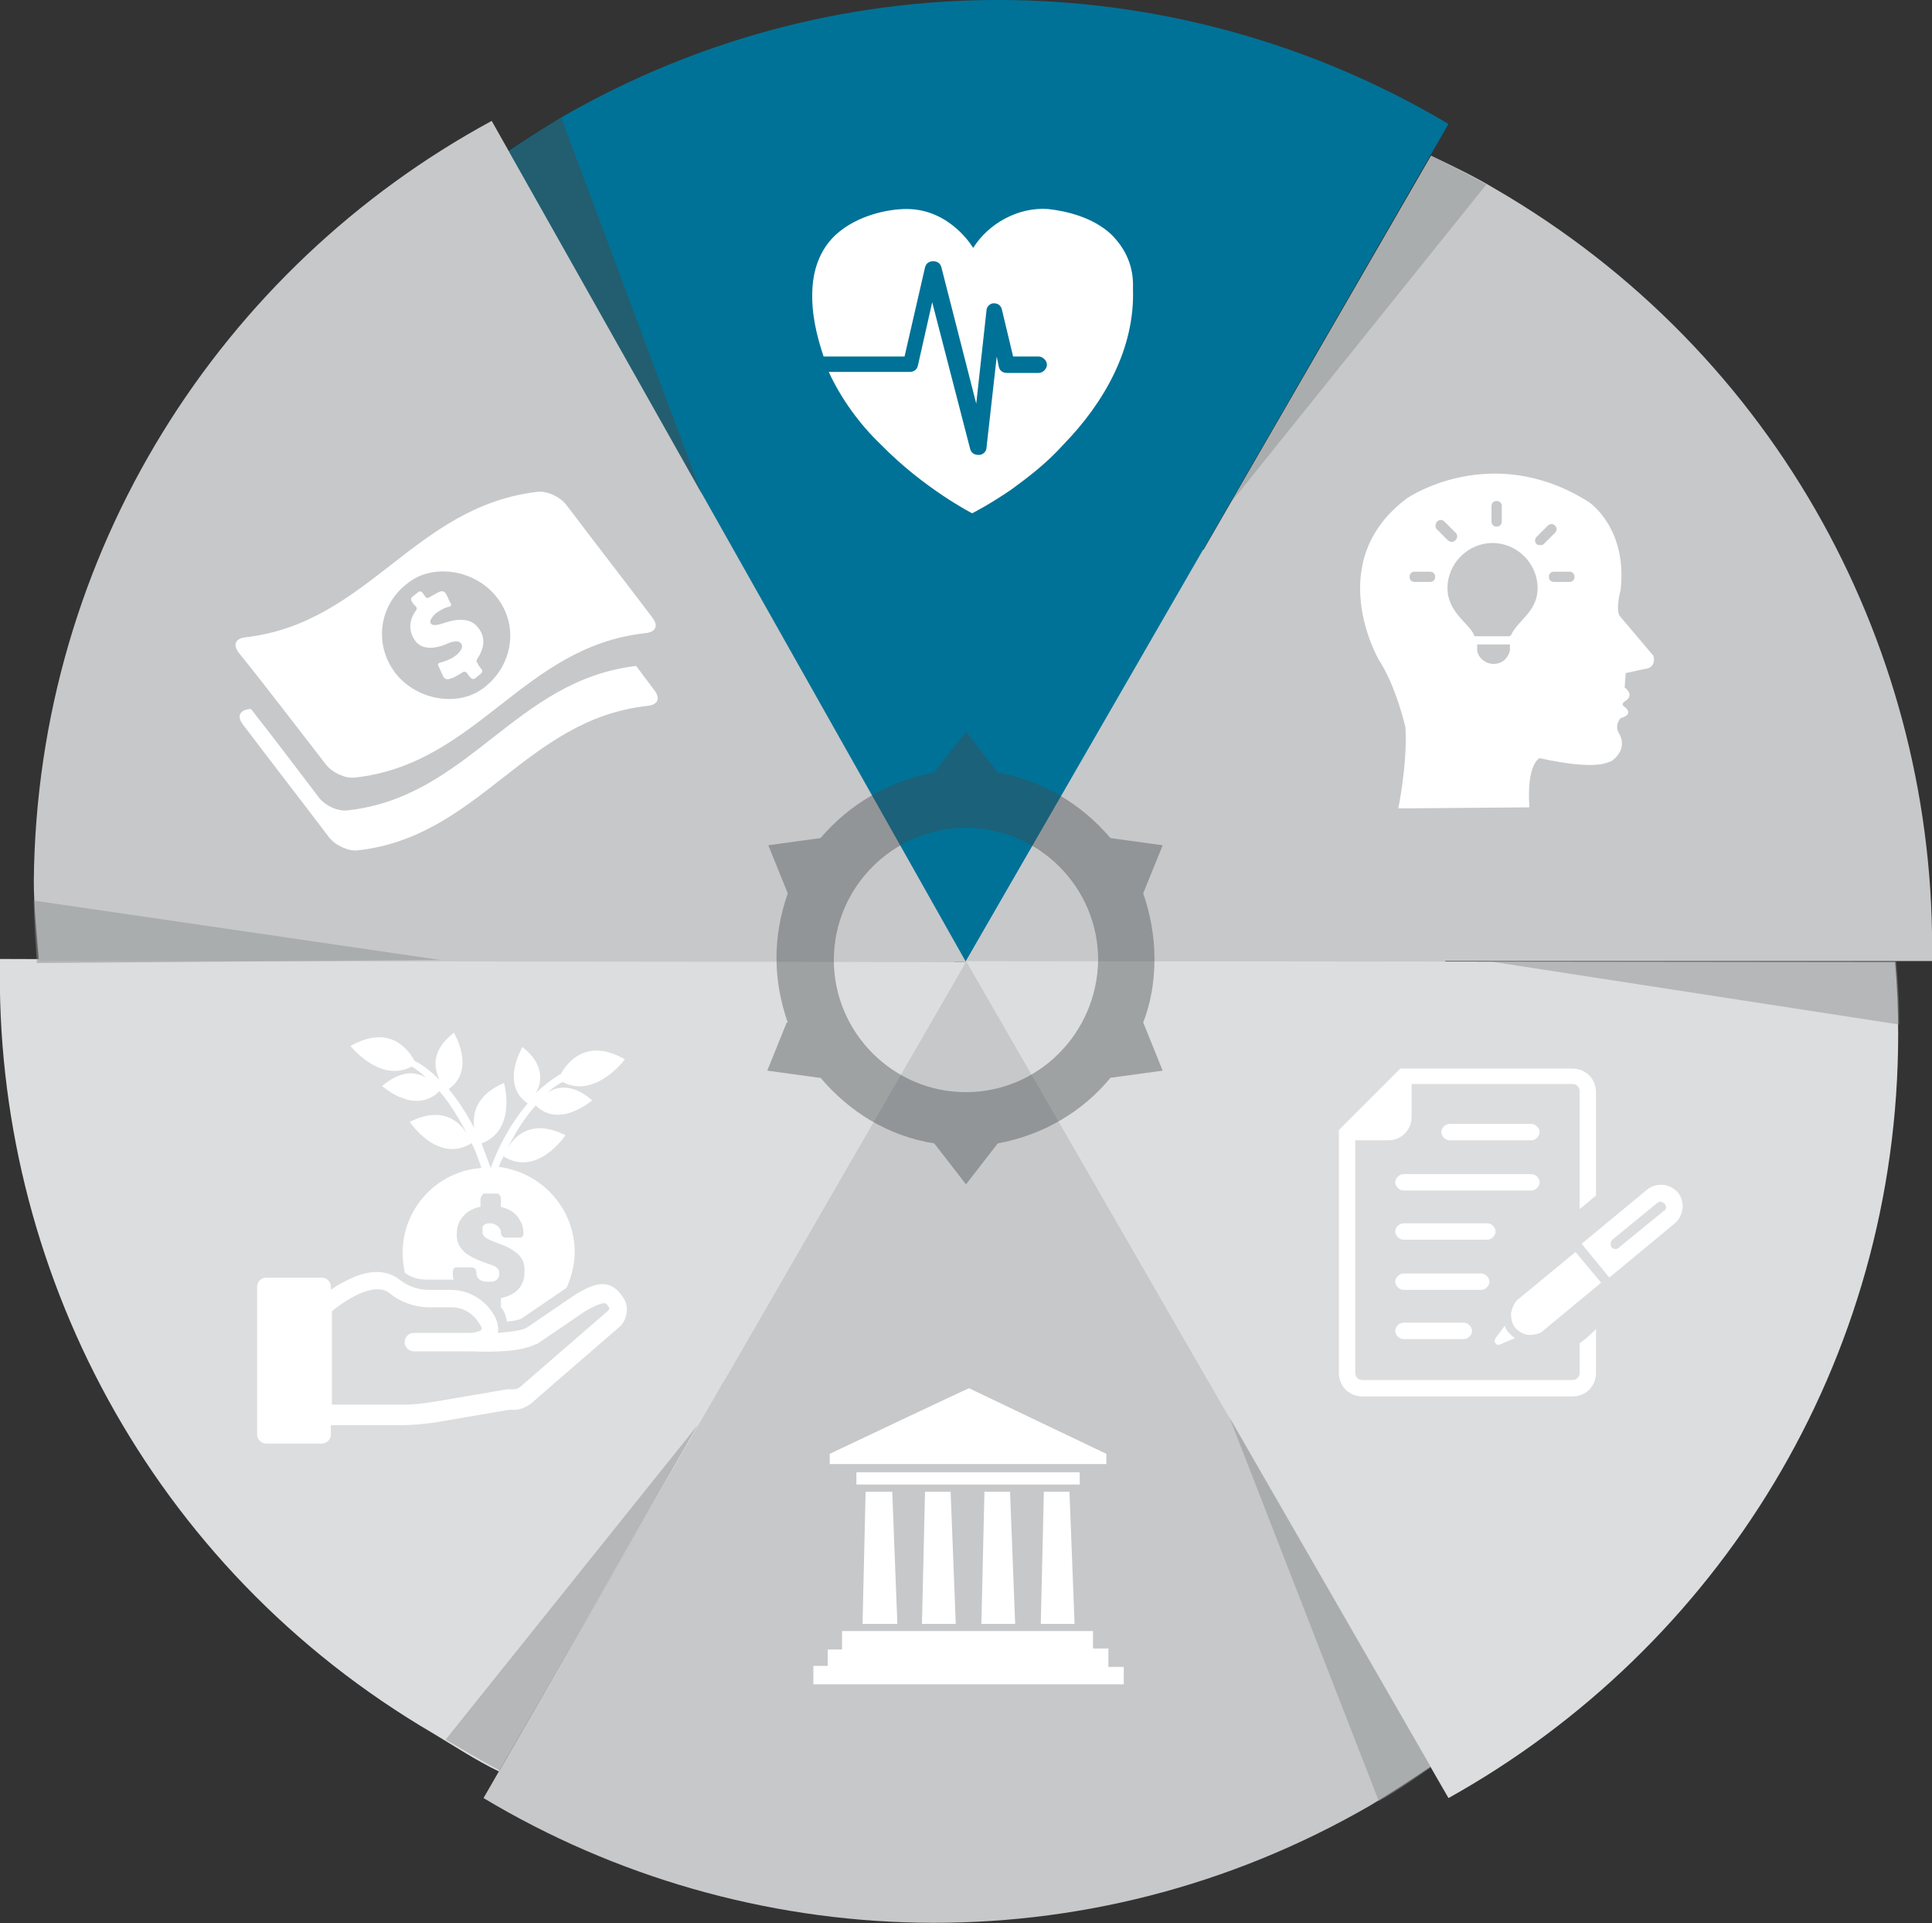 <?xml version="1.0" encoding="utf-8"?>
<!-- Generator: Adobe Illustrator 28.3.0, SVG Export Plug-In . SVG Version: 6.00 Build 0)  -->
<svg version="1.1" id="_x31_" xmlns="http://www.w3.org/2000/svg" xmlns:xlink="http://www.w3.org/1999/xlink" x="0px" y="0px" viewBox="0 0 188.6 187.7" style="enable-background:new 0 0 188.6 187.7;" xml:space="preserve">
  <rect x="0" y="0" width="188.6" height="187.7" fill="#333333" stroke="none"/>
  <style type="text/css">
	.st0{fill:#FFFFFF;stroke:#000000;stroke-miterlimit:10;}
	.st1{fill:#C1C7C9;}
	.st2{fill:#007297;}
	.st3{fill:#C7C8CA;}
	.st4{fill:#DCDDDE;}
	.st5{opacity:0.5;fill:#8F9293;}
	.st6{opacity:0.5;fill:#454A4B;}
	.st7{fill:#FFFFFF;}
	.st8{opacity:0.4;fill:#454A4B;}
</style>
  <rect x="-175.9" y="115.4" class="st0" width="0.9" height="0" />
  <g>
    <g>
      <g>
        <g>
          <g>
            <g>
              <g>
                <path class="st1" d="M94.3,141.1c-25.8,0-46.8-21-46.8-46.8c0-25.8,21-46.8,46.8-46.8c25.8,0,46.8,21,46.8,46.8
								C141.1,120.1,120.1,141.1,94.3,141.1z" />
                <g>
                  <path class="st2" d="M94.3,93.8l47.1-81.7C115.7-3.2,82.7-4.6,54.9,11.4c-2,1.2-4,2.5-5.9,3.8l44.5,79.3L94.3,93.8z" />
                  <path class="st3" d="M94.3,93.8l-47.1,81.7c25.7,15.4,58.8,16.8,86.6,0.7c2-1.2,4-2.5,5.9-3.8L94.3,93.8L94.3,93.8z" />
                  <path class="st4" d="M94.3,93.9L0,93.6c-0.6,30,14.6,59.4,42.3,75.6c2,1.2,4.3,2.7,6.4,3.7L94.3,93.9L94.3,93.9z" />
                  <path class="st3" d="M94.3,93.9L48,11.8C21.6,26.1,3.6,53.9,3.3,86c0,2.4,0.3,5.5,0.5,7.8L94.3,93.9L94.3,93.9z" />
                  <path class="st4" d="M94.3,93.8l47.1,81.7c26.2-14.6,43.9-42.5,43.9-74.6c0-2.4-0.1-4.7-0.3-7L94.3,93.8L94.3,93.8z" />
                  <path class="st3" d="M94.3,93.8l94.3,0c0.5-30-14.9-59.3-42.7-75.4c-2-1.2-4.1-2.2-6.2-3.2L94.3,93.8L94.3,93.8z" />
                </g>
              </g>
            </g>
            <path class="st5" d="M120.2,49l24.9-31c-1.8-1-3.6-1.9-5.4-2.8L120.2,49z" />
            <path class="st5" d="M185.4,100c0-2.1-0.1-4.1-0.3-6.2l-39.9,0L185.4,100z" />
            <path class="st5" d="M134.6,175.8c1.8-1,3.5-2.2,5.1-3.3L120,138.3" />
            <path class="st5" d="M43.5,169.8c1.8,1,3.5,2.1,5.3,3l19.3-33.7" />
            <path class="st5" d="M3.3,87.9c0,2.1,0.2,4.1,0.3,6.1L43,93.7" />
            <path class="st6" d="M54.8,11.5c-1.8,1.1-3.5,2.2-5.1,3.3l18.8,33.4" />
          </g>
        </g>
      </g>
    </g>
    <g>
      <path class="st7" d="M108.5,22.9c-1.8-1.7-4.4-2.3-6.2-2.5c-2.9-0.2-5.8,1.4-7.3,3.8c0,0-2.2-3.8-6.5-3.8c-1.8,0-4.8,0.6-6.9,2.5
			c-1.3,1.2-2.2,3-2.3,5.4c-0.1,2.3,0.4,4.4,1.1,6.5h7.9l2-8.7c0.1-0.4,0.4-0.6,0.8-0.6c0.4,0,0.7,0.2,0.8,0.6l3.4,13.3l1-9.1
			c0-0.4,0.4-0.7,0.7-0.7c0.4,0,0.7,0.2,0.8,0.6l1.1,4.6h2.5c0.4,0,0.8,0.4,0.8,0.8c0,0.4-0.4,0.8-0.8,0.8h-3.1
			c-0.4,0-0.7-0.2-0.8-0.6l-0.2-1l-1,8.9c0,0.4-0.4,0.7-0.7,0.7c0,0,0,0-0.1,0c-0.4,0-0.7-0.2-0.8-0.6l-3.7-14.3l-1.4,6.2
			c-0.1,0.4-0.4,0.6-0.8,0.6h-7.9c1.2,2.6,3,5.1,5.1,7.1c4.2,4.3,8.9,6.7,8.9,6.7s1.6-0.8,3.8-2.3c1.5-1.1,3.4-2.5,5.1-4.4
			c4-4.1,7-9.4,6.8-15.2C110.7,25.9,109.8,24.2,108.5,22.9" />
    </g>
    <g>
      <path class="st7" d="M141.5,111.3c-0.4,0-0.8-0.4-0.8-0.8c0-0.4,0.4-0.8,0.8-0.8h8c0.4,0,0.8,0.4,0.8,0.8c0,0.4-0.4,0.8-0.8,0.8
			H141.5z" />
      <path class="st7" d="M137,116.2c-0.4,0-0.8-0.4-0.8-0.8s0.4-0.8,0.8-0.8h12.5c0.4,0,0.8,0.4,0.8,0.8s-0.4,0.8-0.8,0.8H137z" />
      <path class="st7" d="M137,121c-0.4,0-0.8-0.4-0.8-0.8c0-0.4,0.4-0.8,0.8-0.8h8.2c0.4,0,0.8,0.4,0.8,0.8c0,0.4-0.4,0.8-0.8,0.8H137
			z" />
      <path class="st7" d="M137,125.9c-0.4,0-0.8-0.4-0.8-0.8c0-0.4,0.4-0.8,0.8-0.8h7.6c0.4,0,0.8,0.4,0.8,0.8c0,0.4-0.4,0.8-0.8,0.8
			H137z" />
      <path class="st7" d="M137,130.7c-0.4,0-0.8-0.4-0.8-0.8c0-0.4,0.4-0.8,0.8-0.8h5.9c0.4,0,0.8,0.4,0.8,0.8c0,0.4-0.4,0.8-0.8,0.8
			H137z" />
      <path class="st7" d="M154.2,131.1v2.9c0,0.4-0.3,0.7-0.7,0.7h-20.5c-0.4,0-0.7-0.3-0.7-0.7v-22.7h3.2c1.3,0,2.3-1,2.3-2.3v-3.2
			h15.7c0.4,0,0.7,0.3,0.7,0.7V118c0.1,0,1.3-1.1,1.6-1.3v-10.1c0-1.3-1-2.3-2.3-2.3h-16.8l-6,6V134c0,1.3,1,2.3,2.3,2.3h20.5
			c1.3,0,2.3-1,2.3-2.3v-4.3C155.6,130,154.3,131.1,154.2,131.1" />
      <path class="st7" d="M147.5,128.2c0,0.5,0.1,1,0.4,1.4c0.4,0.4,0.9,0.7,1.4,0.7c0.5,0,0.9-0.1,1.2-0.3l5.8-4.8l-2.5-3l-5.7,4.7
			C147.8,127.2,147.6,127.7,147.5,128.2" />
      <path class="st7" d="M157.4,121l4.4-3.6c0.2-0.2,0.5-0.1,0.7,0.1c0.2,0.2,0.2,0.6-0.1,0.7l-4.4,3.6c-0.2,0.2-0.6,0.1-0.7-0.1
			C157.2,121.5,157.2,121.2,157.4,121 M163.5,119.4c0.9-0.8,1-2.1,0.3-3c-0.8-0.9-2.1-1-3-0.3l-6.4,5.3l2.7,3.3L163.5,119.4z" />
      <path class="st7" d="M146.5,131.2l1.4-0.6c-0.2-0.1-0.4-0.3-0.6-0.5c-0.2-0.2-0.3-0.4-0.4-0.7l-0.9,1.2c-0.1,0.2-0.2,0.4,0,0.5
			C146.1,131.3,146.3,131.3,146.5,131.2" />
    </g>
    <g>
      <path class="st7" d="M39.7,57c2.5-2.1,6.7-1.4,8.8,1.3c2.2,2.8,1.5,6.6-1.1,8.7c-2.5,2.1-6.7,1.4-8.8-1.3
			C36.4,62.8,37.1,59,39.7,57 M31.8,74.6c0.6,0.8,1.9,1.4,2.8,1.3C46.6,74.6,51,63.1,63,61.8c1-0.1,1.3-0.7,0.7-1.5
			c-2.8-3.7-5.6-7.3-8.4-11c-0.6-0.8-1.9-1.4-2.8-1.3C40.4,49.4,36,60.8,24,62.2c-1,0.1-1.3,0.7-0.7,1.5C26.2,67.3,29,71,31.8,74.6
			 M43.5,62.9c0.4-0.2,1.2-0.5,1.5-0.1c0.3,0.4-0.1,0.8-0.4,1.1c-0.5,0.4-1,0.6-1.7,0.8c-0.1,0-0.2,0.2-0.1,0.3
			c0.2,0.4,0.3,0.7,0.5,1.1c0.1,0.1,0.2,0.2,0.4,0.2c0.6-0.1,1-0.4,1.5-0.7c0.1-0.1,0.3,0,0.4,0.1c0.1,0.2,0.2,0.3,0.4,0.5
			c0.1,0.1,0.2,0.1,0.4,0c0.2-0.2,0.4-0.3,0.6-0.5c0.1-0.1,0.1-0.3,0-0.4c-0.2-0.2-0.3-0.4-0.4-0.6c-0.1-0.1-0.1-0.3,0-0.4
			c0.6-0.9,0.9-2,0.1-3c-0.7-1-2-0.9-3-0.6c-0.4,0.1-1.3,0.5-1.6,0.2c-0.2-0.2-0.1-0.5,0.4-1c0.4-0.3,0.9-0.6,1.4-0.7
			c0.1,0,0.2-0.2,0.1-0.3c-0.2-0.3-0.3-0.7-0.5-1c-0.1-0.1-0.2-0.2-0.4-0.2c-0.4,0.1-0.8,0.4-1.2,0.6c-0.1,0.1-0.3,0.1-0.4-0.1
			c-0.1-0.1-0.2-0.3-0.3-0.4c-0.1-0.1-0.2-0.1-0.4,0c-0.2,0.2-0.4,0.3-0.6,0.5c-0.1,0.1-0.1,0.3,0,0.4c0.1,0.2,0.2,0.3,0.4,0.5
			c0.1,0.1,0.1,0.3,0,0.4c-0.6,0.8-0.8,1.9-0.1,2.9C41.2,63.5,42.5,63.3,43.5,62.9 M62.1,65c-11.9,1.4-16.3,12.8-28.2,14.1
			c-1,0.1-2.2-0.5-2.8-1.3c-2.2-2.9-4.4-5.8-6.6-8.6c0,0-0.1,0-0.1,0c-1,0.1-1.3,0.7-0.7,1.5c2.8,3.7,5.6,7.3,8.4,11
			c0.6,0.8,1.9,1.4,2.8,1.3c11.9-1.3,16.4-12.8,28.3-14.1c1-0.1,1.3-0.7,0.7-1.5C63.3,66.6,62.7,65.8,62.1,65" />
    </g>
    <g>
      <g>
        <path class="st7" d="M94.6,135.5c0.4,0.2,13.4,6.4,13.4,6.4l0,1l-27,0v-1C81,141.9,94.5,135.5,94.6,135.5" />
      </g>
      <polygon class="st7" points="104.4,145.6 104.9,158.5 101.6,158.5 101.9,145.6 		" />
      <rect x="83.6" y="143.7" class="st7" width="21.8" height="1.2" />
      <polygon class="st7" points="98.6,145.6 99.1,158.5 95.8,158.5 96.1,145.6 		" />
      <polygon class="st7" points="92.8,145.6 93.3,158.5 90,158.5 90.3,145.6 		" />
      <polygon class="st7" points="87.1,145.6 87.6,158.5 84.2,158.5 84.5,145.6 		" />
      <polygon class="st7" points="82.2,159.2 82.2,161 80.8,161 80.8,162.6 79.4,162.6 79.4,164.4 109.7,164.4 109.7,162.7 
			108.2,162.7 108.2,160.9 106.7,160.9 106.7,159.2 		" />
    </g>
    <g>
      <path class="st7" d="M137.6,56.3c0-0.3,0.2-0.5,0.5-0.5h1.5c0.3,0,0.5,0.2,0.5,0.5c0,0.3-0.2,0.5-0.5,0.5h-1.5
			C137.8,56.8,137.6,56.6,137.6,56.3 M140.3,50.9c0.2-0.2,0.5-0.2,0.7,0l1.1,1.1c0.2,0.2,0.2,0.5,0,0.7c-0.1,0.1-0.2,0.2-0.4,0.2
			c-0.1,0-0.3-0.1-0.4-0.2l-1.1-1.1C140.1,51.5,140.1,51.1,140.3,50.9 M141.3,57.4c0-2.4,2-4.4,4.4-4.4c2.4,0,4.4,2,4.4,4.4
			c0,2.3-1.9,3.1-2.6,4.6c0,0-0.1,0.1-0.2,0.1H144c-0.1,0-0.1-0.1-0.1-0.1C143.5,60.9,141.3,59.8,141.3,57.4 M144.1,62.9h0.1h3.1
			h0.1v0.3v0.3h0c-0.2,0.8-0.8,1.3-1.6,1.3c-0.8,0-1.5-0.6-1.6-1.3c0,0,0-0.1,0-0.1v-0.1V62.9z M150,53.1c-0.2-0.2-0.2-0.5,0-0.7
			l1.1-1.1c0.2-0.2,0.5-0.2,0.7,0c0.2,0.2,0.2,0.5,0,0.7l-1.1,1.1c-0.1,0.1-0.2,0.1-0.4,0.1C150.2,53.2,150.1,53.2,150,53.1
			 M151.2,56.3c0-0.3,0.2-0.5,0.5-0.5h1.5c0.3,0,0.5,0.2,0.5,0.5c0,0.3-0.2,0.5-0.5,0.5h-1.5C151.4,56.8,151.2,56.6,151.2,56.3
			 M146.6,50.9c0,0.3-0.2,0.5-0.5,0.5c-0.3,0-0.5-0.2-0.5-0.5v-1.5c0-0.3,0.2-0.5,0.5-0.5c0.3,0,0.5,0.2,0.5,0.5V50.9z M137.2,71
			c0.2,3.6-0.7,7.9-0.7,7.9h1c0,0,11.4-0.1,11.8-0.1c-0.3-4.3,1-4.8,1-4.8c5.9,1.3,6.7,0.3,7,0.3c1.8-1.3,0.7-2.8,0.7-2.8
			c-0.4-0.8,0.2-1.4,0.2-1.4c1.4-0.4,0.4-1.1,0.4-1.1c-0.5-0.3,0.1-0.6,0.1-0.6c0.9-0.6-0.1-1.3-0.1-1.3l0.1-1.4l1.8-0.4
			c1.3-0.1,0.9-1.3,0.9-1.3l-3.3-3.9c-0.4-0.7,0.1-2.5,0.1-2.5c0.7-6.1-3.1-8.6-3.1-8.6c-9.5-6-17.7-0.4-17.7-0.4
			c-8.4,6.2-2.8,15.8-2.8,15.8C136.3,67,137.2,71,137.2,71" />
    </g>
    <g>
      <g>
        <path class="st7" d="M60.8,126.6c-1.2-1.8-2.6-1.5-4.7-0.2c0,0,0,0,0,0l-4.7,3.2c-0.6,0.3-1.7,0.4-2.8,0.5c0.1-0.5,0-1.1-0.4-1.8
				c-0.9-1.5-2.5-2.4-4.2-2.4h-2.1c-1,0-2-0.3-2.9-1c-0.9-0.7-2.5-1.3-5.2,0.1c-0.6,0.3-1.1,0.6-1.5,0.9v-0.3c0-0.5-0.4-0.9-0.9-0.9
				h-5.4c-0.5,0-0.9,0.4-0.9,0.9V140c0,0.5,0.4,0.9,0.9,0.9h5.4c0.5,0,0.9-0.4,0.9-0.9v-0.9h7c1,0,2.1-0.1,3.4-0.3l7-1.2
				c0.1,0,0.3,0,0.4,0c0.1,0,0.2,0,0.2,0c0,0,0.1,0,0.1,0c0.9-0.1,1.6-0.7,2-1.1l8.2-7.1C61.3,128.6,61.4,127.4,60.8,126.6z
				 M59.4,127.9C59.4,128,59.4,128,59.4,127.9l-8.2,7.1c0,0,0,0,0,0c-0.4,0.4-0.7,0.6-1,0.6c-0.1,0-0.3,0-0.4,0c-0.1,0-0.2,0-0.2,0
				c0,0-0.1,0-0.1,0l-7,1.2c-1.2,0.2-2.2,0.3-3.1,0.3h-7V128c0,0,0,0,0,0c1-0.9,4.1-3,5.6-1.8v0c1.1,0.9,2.5,1.4,3.9,1.4h2.2
				c1.1,0,2.1,0.6,2.7,1.6c0.3,0.4,0.2,0.6,0.2,0.6c-0.1,0.1-0.6,0.3-1.2,0.3c-0.2,0-0.4,0-0.6,0h-4.8c-0.5,0-0.9,0.4-0.9,0.9
				c0,0.5,0.4,0.9,0.9,0.9H45c0.1,0,0.4,0,0.7,0c0.1,0,0.2,0,0.2,0c2.6,0.1,5,0,6.4-0.7c0,0,0,0,0.1,0l4.7-3.2
				c1.2-0.7,1.7-0.8,1.9-0.8c0.1,0,0.2,0,0.5,0.5C59.5,127.7,59.4,127.9,59.4,127.9z" />
        <path class="st7" d="M40.2,104.1c0.5,0.3,1,0.7,1.4,1.1c-1-0.6-2.4-0.8-4.3,0.8c0,0,3.2,2.9,5.6,0.5c1.1,1.3,2,2.8,2.8,4.4
				c-0.6-1.2-2.3-3.1-5.7-1.4c0,0,2.7,4.1,6,2.1c0,0,0,0,0-0.1c0.4,0.8,0.7,1.6,1,2.5c-4.3,0.3-7.7,3.9-7.7,8.3
				c0,0.6,0.1,1.3,0.2,1.9c0.6,0.5,1.4,0.7,2.2,0.7h2.1c0.2,0,0.3,0,0.5,0c-0.1-0.2-0.1-0.5-0.1-0.7c0-0.2,0.1-0.3,0.1-0.4
				c0.1-0.1,0.2-0.1,0.4-0.1c0.5,0,0.9,0,1.3,0c0.4,0,0.5,0.3,0.5,0.5c0,0.6,0.4,0.9,1.1,0.9c0.2,0,0.3,0,0.5,0
				c0.3-0.1,0.5-0.2,0.6-0.5c0.1-0.5,0-0.8-0.4-1c-0.2-0.1-0.5-0.2-0.8-0.3c-0.5-0.2-1.1-0.4-1.6-0.7c-0.9-0.5-1.4-1.3-1.3-2.3
				c0-1.2,0.9-2.2,2.2-2.5c0,0,0.1,0,0.1,0c0-0.1,0-0.2,0-0.2c0-0.2,0-0.3,0-0.5c0-0.3,0.2-0.5,0.3-0.6l0.1,0h1.2l0.1,0
				c0.2,0.1,0.3,0.3,0.3,0.6c0,0.2,0,0.3,0,0.5c0,0.1,0,0.2,0,0.2c0.9,0.2,1.6,0.7,1.9,1.4c0.2,0.3,0.3,0.7,0.3,1.2
				c0,0.2-0.1,0.3-0.1,0.3c-0.1,0.1-0.2,0.1-0.4,0.1c-0.3,0-0.5,0-0.8,0l-0.3,0l0,0c0,0-0.1,0-0.1,0c-0.3,0-0.5-0.2-0.5-0.5
				c0-0.2-0.1-0.4-0.2-0.5c-0.1-0.2-0.4-0.3-0.7-0.4c-0.2,0-0.3,0-0.4,0c-0.3,0.1-0.5,0.2-0.5,0.5c0,0.1,0,0.3,0,0.4
				c0,0.2,0.1,0.3,0.3,0.5c0.3,0.2,0.6,0.3,1.1,0.5c0.8,0.3,1.3,0.5,1.8,0.9c0.6,0.4,0.9,1,0.9,1.7c0,0.5,0,0.9-0.2,1.3
				c-0.3,0.7-0.8,1.1-1.7,1.4c-0.1,0-0.2,0.1-0.4,0.1c0,0.2,0,0.5,0,0.7l0,0.1c0,0,0,0.1,0,0.1c0,0,0,0.1,0.1,0.1
				c0.3,0.4,0.4,0.9,0.5,1.3c0.9-0.1,1.2-0.2,1.4-0.3l4.4-3c0.5-1.1,0.8-2.3,0.8-3.5c0-4.3-3.3-7.8-7.4-8.3c0.1-0.4,0.3-0.7,0.5-1.1
				c0,0.1,0,0.1,0,0.1c3.3,2,6-2.1,6-2.1c-3.4-1.7-5.1,0.2-5.7,1.4c0.7-1.5,1.7-3.1,2.8-4.3c2.3,2.3,5.5-0.5,5.5-0.5
				c-1.8-1.6-3.3-1.4-4.3-0.8c0.4-0.4,0.9-0.7,1.4-1c3.2,1.7,6.1-2.2,6.1-2.2c-3.8-2.2-5.7,0.4-6.3,1.5c0,0,0,0-0.1,0
				c-0.8,0.5-1.6,1.1-2.3,1.8c0.6-1,0.9-2.8-1.3-4.5c0,0-2.2,3.6,0.5,5.5c-1.6,1.9-2.8,4.1-3.6,6.3c0,0,0,0,0,0
				c-0.3-0.8-0.6-1.6-0.9-2.4c3.5-1.3,2.2-5.9,2.2-5.9c-2.8,1.2-3.1,3.1-2.9,4.4c-0.7-1.3-1.5-2.6-2.5-3.8c2.7-1.9,0.5-5.5,0.5-5.5
				c-2.3,1.8-1.9,3.5-1.4,4.6c-0.7-0.7-1.4-1.3-2.3-1.8c0,0,0,0-0.1,0c-0.6-1.1-2.4-3.7-6.3-1.5C34.1,101.9,37,105.8,40.2,104.1z" />
      </g>
    </g>
    <path class="st8" d="M112.7,93.6c0-2.2-0.4-4.4-1.1-6.4l1.9-4.7l-5.1-0.7c-2.8-3.3-6.6-5.6-11-6.4l-3.1-4l-3.1,4
		c-4.4,0.8-8.3,3.1-11.1,6.4l0,0L75,82.5l1.9,4.7l0,0c-0.7,2-1.1,4.1-1.1,6.3c0,2.2,0.4,4.3,1.1,6.3l-0.1,0l-1.9,4.7l5.1,0.7l0.1,0
		c2.8,3.3,6.6,5.7,11.1,6.4l3.1,4l3.1-4c4.4-0.8,8.3-3.1,11-6.4l5.1-0.7l-1.9-4.7C112.3,98,112.7,95.9,112.7,93.6z M94.3,106.6
		c-7.1,0-12.9-5.8-12.9-12.9c0-7.1,5.8-12.9,12.9-12.9c7.1,0,12.9,5.8,12.9,12.9C107.1,100.9,101.3,106.6,94.3,106.6z" />
  </g>
  <g></g>
  <g></g>
</svg>